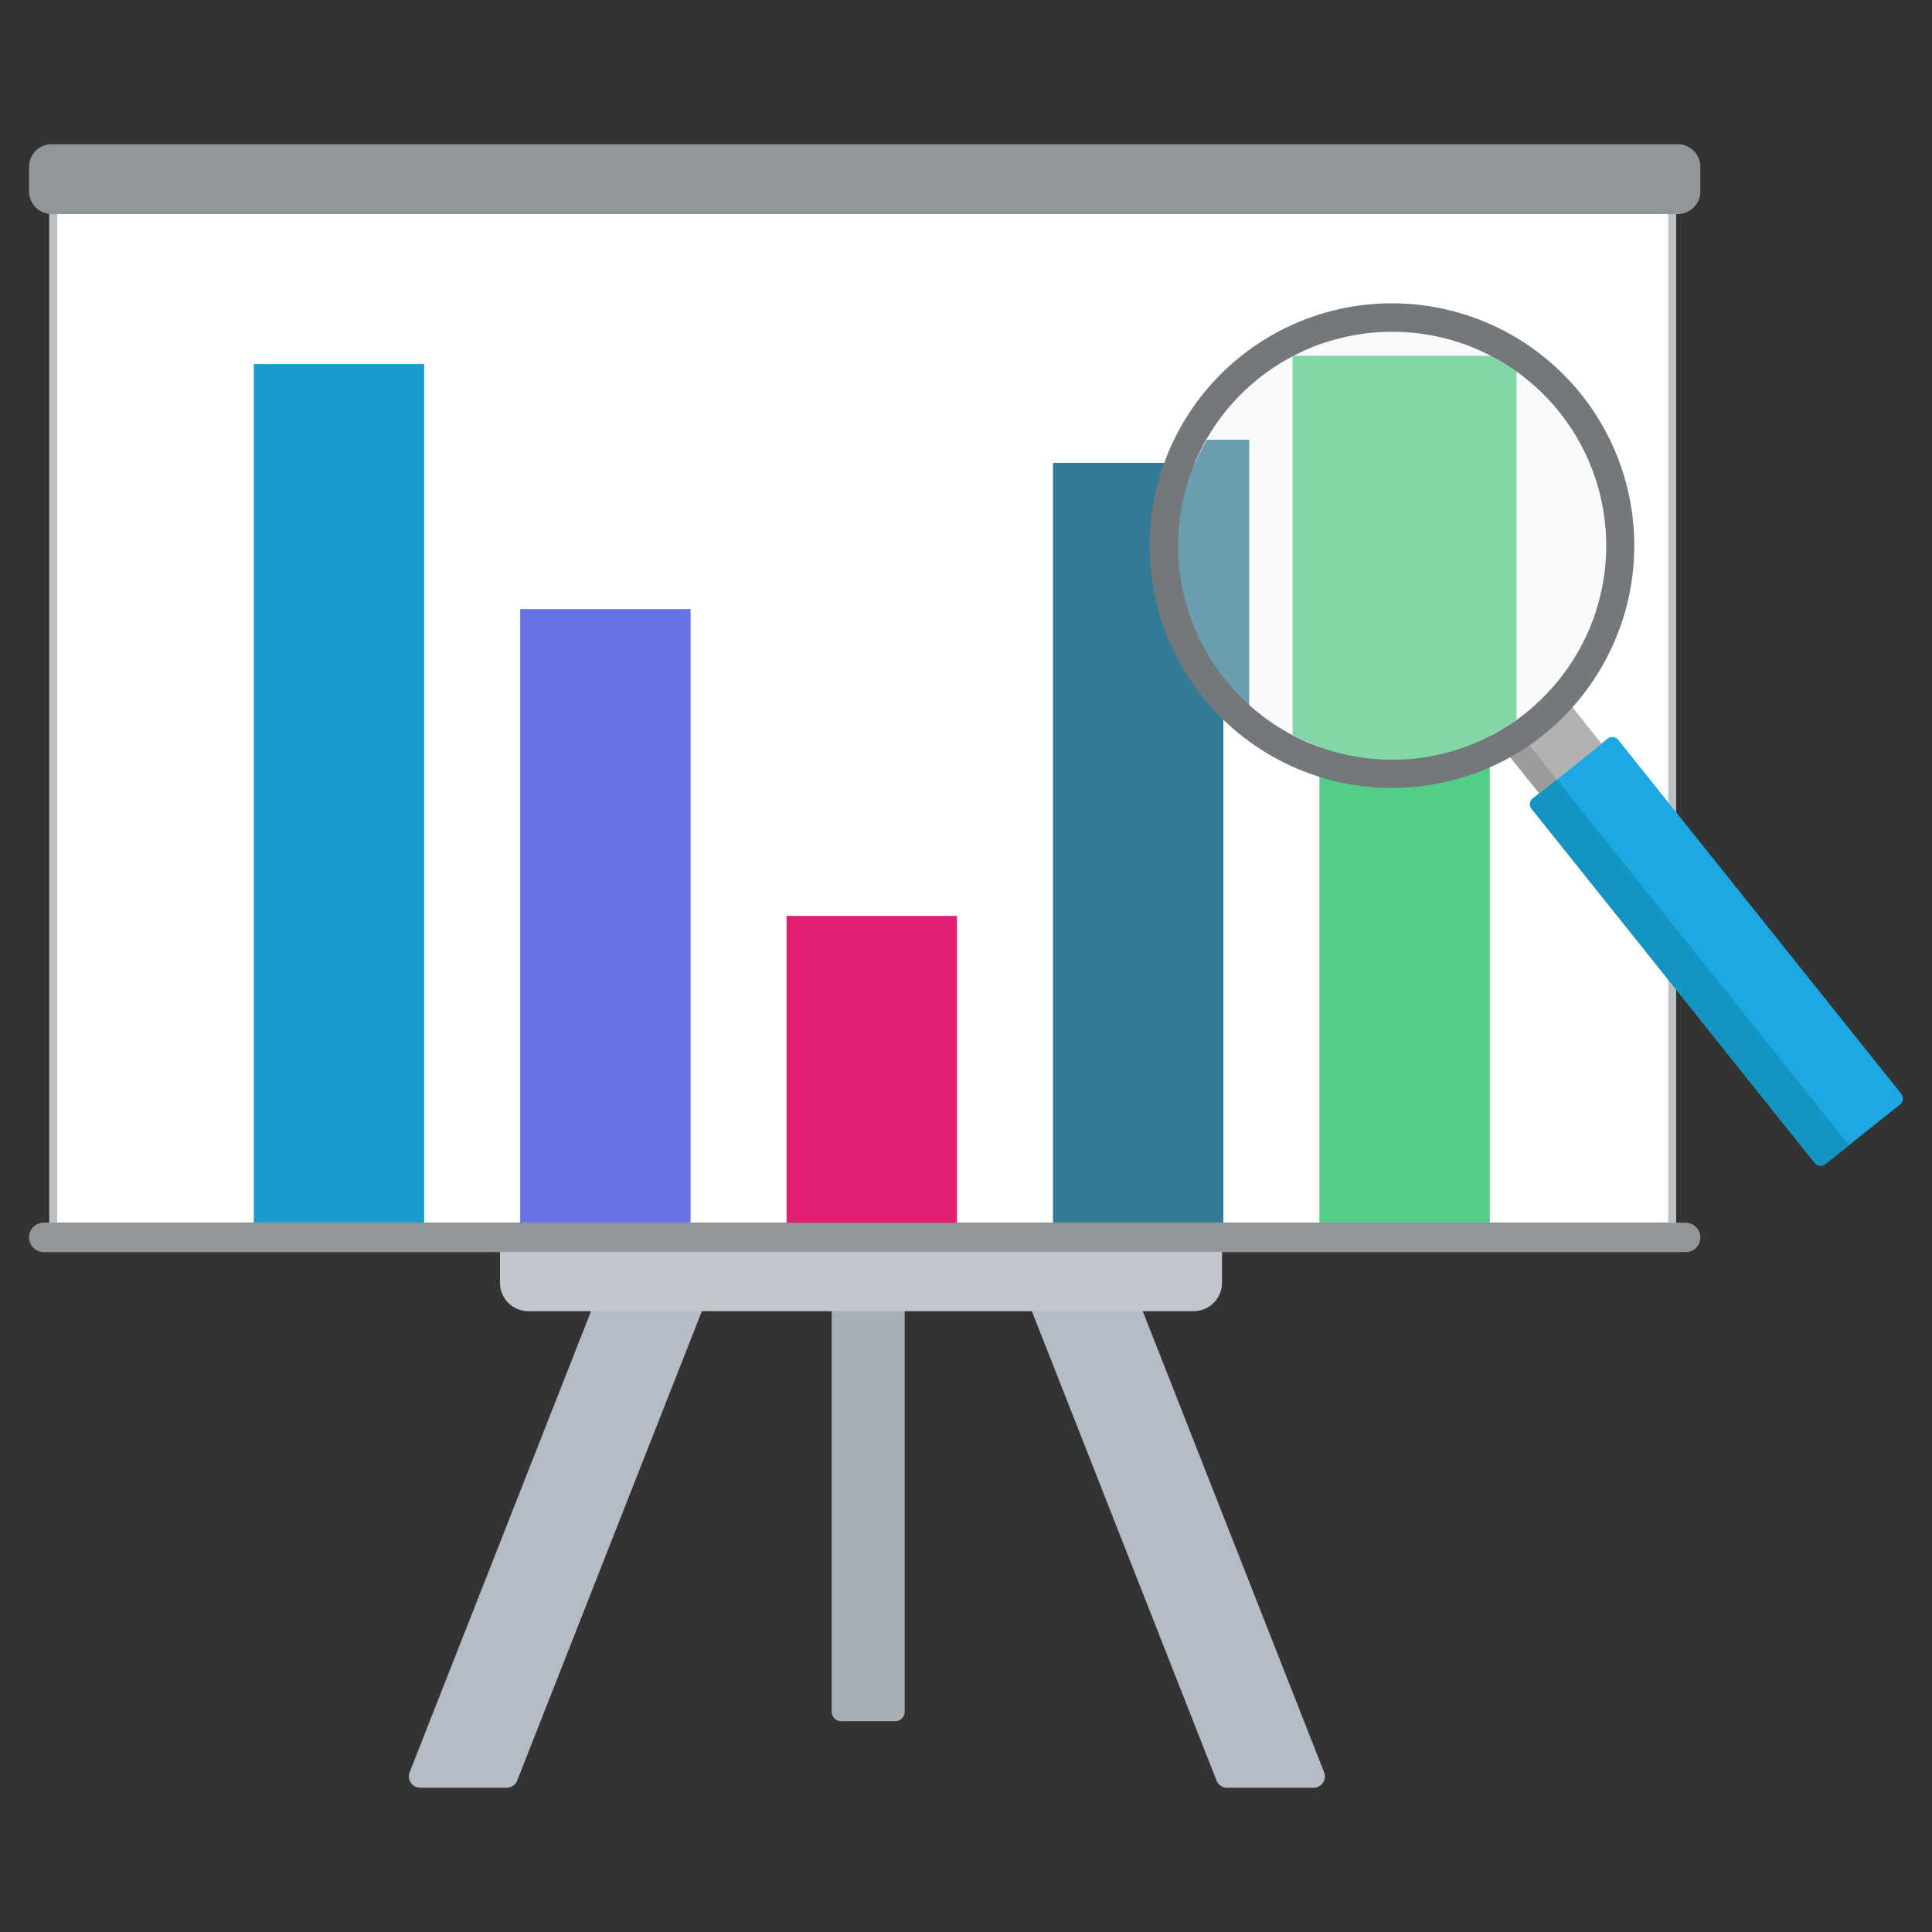 <svg id="Layer_1" data-name="Layer 1" xmlns="http://www.w3.org/2000/svg" viewBox="0 0 1024 1024"><rect x="0" y="0" width="1024" height="1024" fill="#333333" stroke="none"/><defs><style>.cls-1{fill:#fff;}.cls-2{fill:#bbc0c4;}.cls-3{fill:#a7aeb5;}.cls-4{fill:#b4bcc5;}.cls-5{fill:#91969b;}.cls-6{fill:#c0c6cc;}.cls-7{fill:#1a9cce;}.cls-8{fill:#6773e5;}.cls-9{fill:#e31e72;}.cls-10{fill:#337a97;}.cls-11{fill:#52ce87;}.cls-12{fill:#1da8e4;}.cls-13{fill:#b2b2b2;}.cls-14{fill:#1296c1;}.cls-15{fill:#9c9c9a;}.cls-16{fill:none;}.cls-17{fill:#efeeef;opacity:0.3;isolation:isolate;}.cls-18{fill:#74787a;}</style></defs><rect class="cls-1" x="30.31" y="91.95" width="856" height="556.1"/><rect class="cls-2" x="884.21" y="108.35" width="4.2" height="541.7"/><rect class="cls-2" x="26.11" y="108.35" width="4.2" height="541.7"/><path class="cls-3" d="M479.51,663.55v243.7a5,5,0,0,1-5,5h-28.7a5,5,0,0,1-5-5V668.55a5,5,0,0,1,5-5Z"/><path class="cls-4" d="M372.91,692.65l-98.8,251.1a6,6,0,0,1-5.6,3.8h-45.8a6,6,0,0,1-6-6,5.38,5.38,0,0,1,.4-2.2L322,672.75a6,6,0,0,1,7.8-3.4h0l39.7,15.6a5.87,5.87,0,0,1,3.4,7.7Z"/><path class="cls-5" d="M27.41,76.45h861.8a12,12,0,0,1,12,12v13a12,12,0,0,1-12,12H27.41a12,12,0,0,1-12-12v-13A12,12,0,0,1,27.41,76.45Z"/><path class="cls-5" d="M23.21,648.05h870.2a7.81,7.81,0,0,1,7.8,7.8h0a7.81,7.81,0,0,1-7.8,7.8H23.21a7.81,7.81,0,0,1-7.8-7.8h0A7.75,7.75,0,0,1,23.21,648.05Z"/><path class="cls-4" d="M546,692.65l98.8,251.1a6,6,0,0,0,5.6,3.8h45.8a6,6,0,0,0,6-6,5.38,5.38,0,0,0-.4-2.2l-104.9-266.7a6,6,0,0,0-7.8-3.4h0l-39.7,15.6a6,6,0,0,0-3.4,7.8Z"/><path class="cls-6" d="M265,663.55h382.7v16.3a15.09,15.09,0,0,1-15.1,15.1H280.11a15,15,0,0,1-15.1-15.1h0v-16.3Z"/><rect class="cls-7" x="134.51" y="192.95" width="90.3" height="455"/><rect class="cls-8" x="275.71" y="322.85" width="90.3" height="325.1"/><rect class="cls-9" x="416.91" y="485.45" width="90.3" height="162.6"/><rect class="cls-10" x="558.11" y="245.35" width="90.3" height="402.6"/><path class="cls-11" d="M803.81,196.85v184.5l-2.1,1.5a27.21,27.21,0,0,1-2.5,1.6.35.35,0,0,1-.2.1c-.7.4-1.4.9-2.1,1.3-1,.6-1.9,1.1-2.8,1.7-2.6,1.5-5.3,2.9-8,4.2a96.89,96.89,0,0,1-13.5,5.3l-.5.2H772c-2,.6-4,1.1-6.1,1.6-2.8.7-5.8,1.2-8.8,1.7-1.2.2-2.5.4-3.8.5a140.32,140.32,0,0,1-27.5.7h-.1a113.24,113.24,0,0,1-40.6-12.3V188.55h105.4A148.75,148.75,0,0,1,803.81,196.85Z"/><path class="cls-10" d="M662.11,233.05v142.7a113.69,113.69,0,0,1-22.4-142.7Z"/><rect class="cls-11" x="699.31" y="204.35" width="90.3" height="443.6"/><path class="cls-12" d="M857.71,392.15l150,187.6a4,4,0,0,1-.6,5.6l-36.6,29.2a7.8,7.8,0,0,1-11-1.2h0l-147.6-184.6a4,4,0,0,1,.6-5.6l39.6-31.7A4.09,4.09,0,0,1,857.71,392.15Z"/><path class="cls-13" d="M816.81,388a82.51,82.51,0,0,0,14.8-15.3l17.2,21.5-32.9,26.3L798.71,399A80.39,80.39,0,0,0,816.81,388Z"/><path class="cls-14" d="M825.11,413.05l155,193.9-12.8,10.2a3.91,3.91,0,0,1-5.4-.6l-150.2-187.9a3.82,3.82,0,0,1,.6-5.4Z"/><path class="cls-15" d="M809.31,393.25l15.8,19.8-9.3,7.5-17.2-21.5A84.87,84.87,0,0,0,809.31,393.25Z"/><path class="cls-13" d="M831.61,372.75l17.2,21.5-23.6,18.9-15.8-19.8a78.07,78.07,0,0,0,7.5-5.3,42,42,0,0,0,4.5-3.9A92.22,92.22,0,0,0,831.61,372.75Z"/><path class="cls-16" d="M712.11,163.35l6,14.1"/><path class="cls-16" d="M804.21,381.15c1.7,4,3.4,8.1,5.1,12.2"/><path class="cls-17" d="M826.44,216.2c39.1,50.4,31.2,124.1-17.6,164.5-.1,0-.1.1-.2.1-1.5,1.2-3,2.4-4.5,3.5l-2.5,1.8c-.8.6-1.6,1.1-2.5,1.7l-.2.1c-.7.5-1.4.9-2.1,1.4-1,.6-1.9,1.2-2.8,1.7a99.2,99.2,0,0,1-22,10c-46,14.3-122.6.5-149.8-63.4-25.5-59.8,5.7-131.5,50.7-153.2a79.16,79.16,0,0,1,33.4-7.6A110.84,110.84,0,0,1,718,174C758.94,166.5,800.54,182.7,826.44,216.2Z"/><path class="cls-18" d="M712.11,163.35a128.51,128.51,0,0,0-100.2,151.5c14.1,69.5,82,114.3,151.5,100.2s114.3-82,100.2-151.5a128.46,128.46,0,0,0-151.5-100.2ZM827.31,359a118.76,118.76,0,0,1-18.6,18.9c-1.5,1.2-3,2.3-4.5,3.4-.8.6-1.7,1.2-2.5,1.7a21.28,21.28,0,0,1-2.5,1.6l-.2.1a23.92,23.92,0,0,1-2.1,1.3c-1,.6-1.9,1.1-2.8,1.7-2.6,1.5-5.3,2.9-8,4.2a113.42,113.42,0,0,1-96.5-205.3,103.21,103.21,0,0,1,16.8-6.3,110.63,110.63,0,0,1,11.7-2.7A113.37,113.37,0,0,1,827.31,359Z"/></svg>